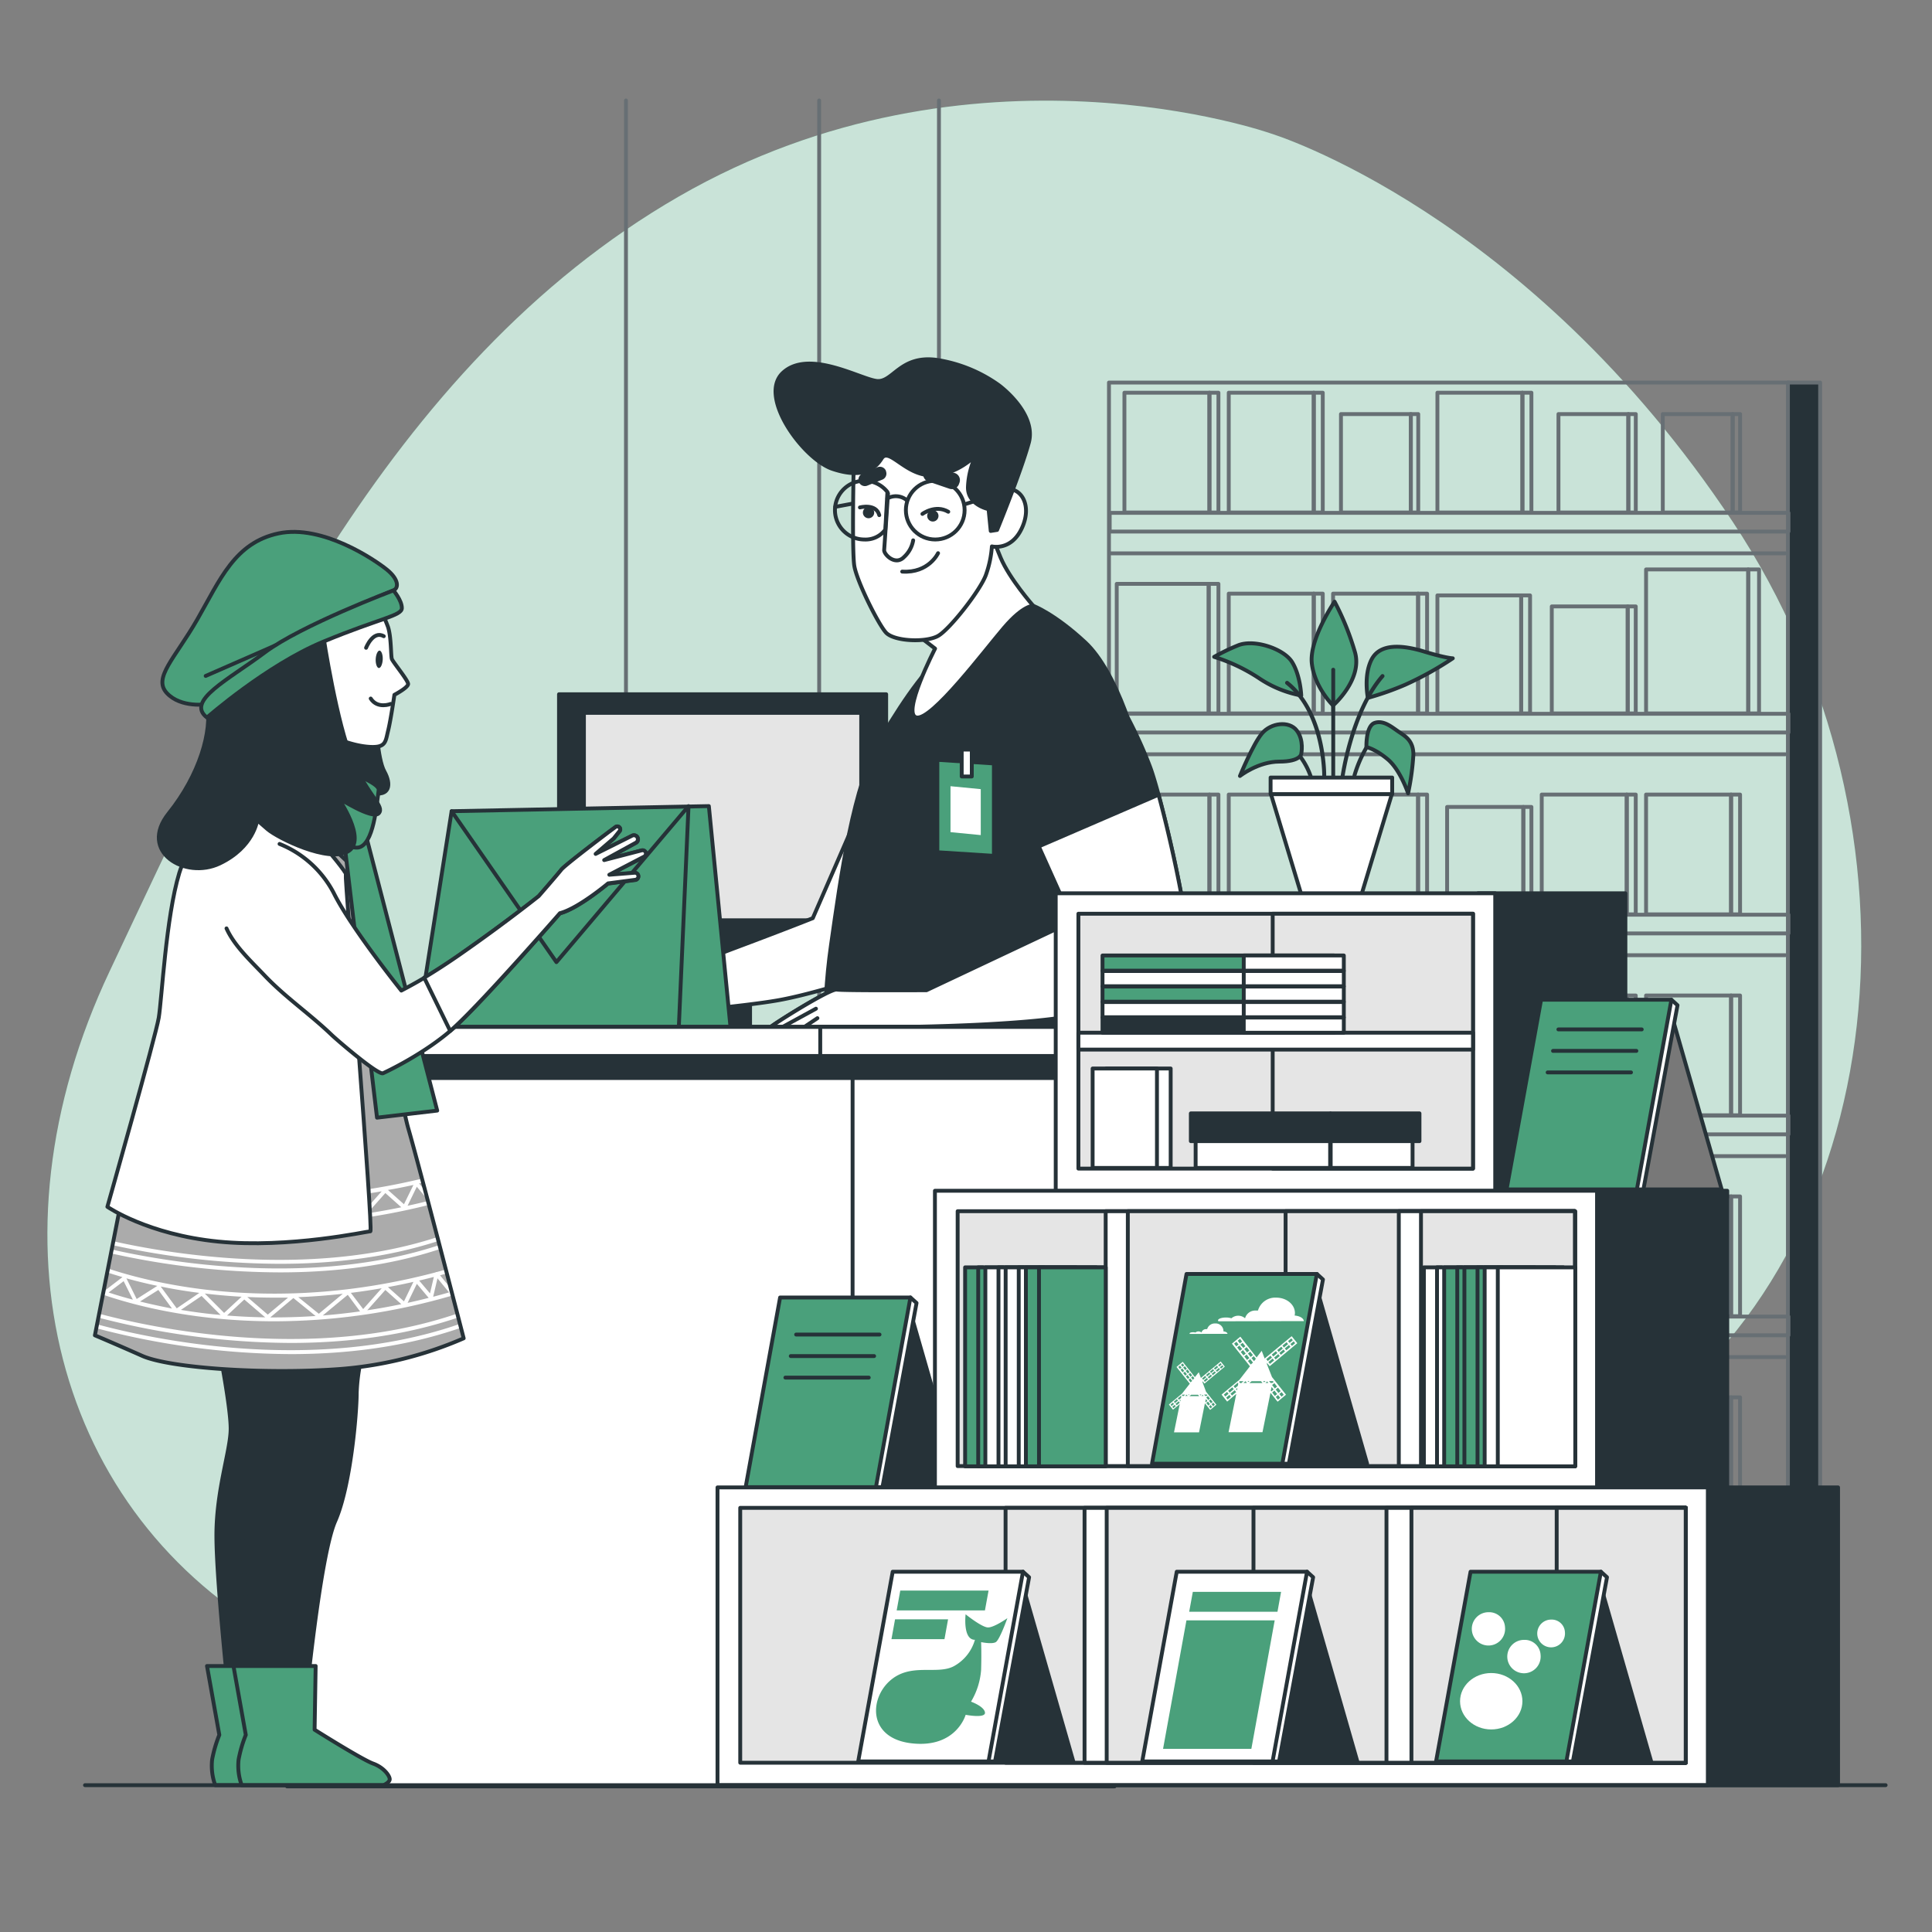<svg xmlns="http://www.w3.org/2000/svg" viewBox="0 0 500 500"><rect x="0" y="0" width="500" height="500" fill="#808080" stroke="none"/><g id="freepik--background-simple--inject-2"><path d="M329,34.58s-77.4-27.52-153.37,16.3S61.3,181.67,28.38,251.34s-14,140.55,44,172.86,97.43-15.32,178.79-17.64S354.44,415.87,422,369.91s79.71-154.51,26.46-234.82S329,34.58,329,34.58Z" style="fill:#4AA07B"></path><path d="M329,34.58s-77.4-27.52-153.37,16.3S61.3,181.67,28.38,251.34s-14,140.55,44,172.86,97.43-15.32,178.79-17.64S354.44,415.87,422,369.91s79.71-154.51,26.46-234.82S329,34.58,329,34.58Z" style="fill:#fff;opacity:0.7"></path></g><g id="freepik--bookshelf-2--inject-2"><line x1="162" y1="26" x2="162" y2="461" style="fill:none;stroke:#676f74;stroke-linecap:round;stroke-linejoin:round"></line><line x1="212" y1="26" x2="212" y2="461" style="fill:none;stroke:#676f74;stroke-linecap:round;stroke-linejoin:round"></line><line x1="243" y1="26" x2="243" y2="461" style="fill:none;stroke:#676f74;stroke-linecap:round;stroke-linejoin:round"></line><rect x="287" y="99" width="176" height="363" style="fill:none;stroke:#676f74;stroke-linecap:round;stroke-linejoin:round"></rect><rect x="462.71" y="99" width="8.34" height="363" style="fill:#263238;stroke:#676f74;stroke-linecap:round;stroke-linejoin:round"></rect><rect x="287.19" y="132.72" width="175.66" height="4.84" style="fill:none;stroke:#676f74;stroke-linecap:round;stroke-linejoin:round"></rect><line x1="287.53" y1="143.2" x2="462" y2="143.2" style="fill:none;stroke:#676f74;stroke-linecap:round;stroke-linejoin:round"></line><rect x="291" y="101.63" width="22" height="31" style="fill:none;stroke:#676f74;stroke-linecap:round;stroke-linejoin:round"></rect><rect x="313" y="101.63" width="2.33" height="31" style="fill:none;stroke:#676f74;stroke-linecap:round;stroke-linejoin:round"></rect><rect x="318" y="101.63" width="22" height="31" style="fill:none;stroke:#676f74;stroke-linecap:round;stroke-linejoin:round"></rect><rect x="340" y="101.63" width="2.33" height="31" style="fill:none;stroke:#676f74;stroke-linecap:round;stroke-linejoin:round"></rect><rect x="347.04" y="107.16" width="18.08" height="25.48" style="fill:none;stroke:#676f74;stroke-linecap:round;stroke-linejoin:round"></rect><rect x="365.12" y="107.16" width="1.92" height="25.48" style="fill:none;stroke:#676f74;stroke-linecap:round;stroke-linejoin:round"></rect><rect x="372" y="101.63" width="22" height="31" style="fill:none;stroke:#676f74;stroke-linecap:round;stroke-linejoin:round"></rect><rect x="394" y="101.63" width="2.33" height="31" style="fill:none;stroke:#676f74;stroke-linecap:round;stroke-linejoin:round"></rect><rect x="403.33" y="107.16" width="18.08" height="25.48" style="fill:none;stroke:#676f74;stroke-linecap:round;stroke-linejoin:round"></rect><rect x="421.42" y="107.16" width="1.92" height="25.48" style="fill:none;stroke:#676f74;stroke-linecap:round;stroke-linejoin:round"></rect><rect x="430.33" y="107.16" width="18.08" height="25.48" style="fill:none;stroke:#676f74;stroke-linecap:round;stroke-linejoin:round"></rect><rect x="448.42" y="107.16" width="1.92" height="25.48" style="fill:none;stroke:#676f74;stroke-linecap:round;stroke-linejoin:round"></rect><rect x="287.19" y="184.72" width="175.66" height="4.84" style="fill:none;stroke:#676f74;stroke-linecap:round;stroke-linejoin:round"></rect><line x1="287.53" y1="195.2" x2="462" y2="195.2" style="fill:none;stroke:#676f74;stroke-linecap:round;stroke-linejoin:round"></line><rect x="289.01" y="151.1" width="23.8" height="33.53" style="fill:none;stroke:#676f74;stroke-linecap:round;stroke-linejoin:round"></rect><rect x="312.81" y="151.1" width="2.52" height="33.53" style="fill:none;stroke:#676f74;stroke-linecap:round;stroke-linejoin:round"></rect><rect x="318" y="153.63" width="22" height="31" style="fill:none;stroke:#676f74;stroke-linecap:round;stroke-linejoin:round"></rect><rect x="340" y="153.63" width="2.33" height="31" style="fill:none;stroke:#676f74;stroke-linecap:round;stroke-linejoin:round"></rect><rect x="345" y="153.63" width="22" height="31" style="fill:none;stroke:#676f74;stroke-linecap:round;stroke-linejoin:round"></rect><rect x="367" y="153.63" width="2.33" height="31" style="fill:none;stroke:#676f74;stroke-linecap:round;stroke-linejoin:round"></rect><rect x="372" y="154.09" width="21.68" height="30.55" style="fill:none;stroke:#676f74;stroke-linecap:round;stroke-linejoin:round"></rect><rect x="393.68" y="154.09" width="2.3" height="30.55" style="fill:none;stroke:#676f74;stroke-linecap:round;stroke-linejoin:round"></rect><rect x="401.6" y="156.94" width="19.65" height="27.69" style="fill:none;stroke:#676f74;stroke-linecap:round;stroke-linejoin:round"></rect><rect x="421.25" y="156.94" width="2.08" height="27.69" style="fill:none;stroke:#676f74;stroke-linecap:round;stroke-linejoin:round"></rect><rect x="426" y="147.37" width="26.44" height="37.26" style="fill:none;stroke:#676f74;stroke-linecap:round;stroke-linejoin:round"></rect><rect x="452.44" y="147.37" width="2.8" height="37.26" style="fill:none;stroke:#676f74;stroke-linecap:round;stroke-linejoin:round"></rect><rect x="287.19" y="236.72" width="175.66" height="4.84" style="fill:none;stroke:#676f74;stroke-linecap:round;stroke-linejoin:round"></rect><line x1="287.53" y1="247.2" x2="462" y2="247.2" style="fill:none;stroke:#676f74;stroke-linecap:round;stroke-linejoin:round"></line><rect x="291" y="205.63" width="22" height="31" style="fill:none;stroke:#676f74;stroke-linecap:round;stroke-linejoin:round"></rect><rect x="313" y="205.63" width="2.33" height="31" style="fill:none;stroke:#676f74;stroke-linecap:round;stroke-linejoin:round"></rect><rect x="318" y="205.63" width="22" height="31" style="fill:none;stroke:#676f74;stroke-linecap:round;stroke-linejoin:round"></rect><rect x="340" y="205.63" width="2.33" height="31" style="fill:none;stroke:#676f74;stroke-linecap:round;stroke-linejoin:round"></rect><rect x="345" y="205.63" width="22" height="31" style="fill:none;stroke:#676f74;stroke-linecap:round;stroke-linejoin:round"></rect><rect x="367" y="205.63" width="2.33" height="31" style="fill:none;stroke:#676f74;stroke-linecap:round;stroke-linejoin:round"></rect><rect x="374.51" y="208.84" width="19.73" height="27.8" style="fill:none;stroke:#676f74;stroke-linecap:round;stroke-linejoin:round"></rect><rect x="394.24" y="208.84" width="2.09" height="27.8" style="fill:none;stroke:#676f74;stroke-linecap:round;stroke-linejoin:round"></rect><rect x="399" y="205.63" width="22" height="31" style="fill:none;stroke:#676f74;stroke-linecap:round;stroke-linejoin:round"></rect><rect x="421" y="205.63" width="2.33" height="31" style="fill:none;stroke:#676f74;stroke-linecap:round;stroke-linejoin:round"></rect><rect x="426" y="205.63" width="22" height="31" style="fill:none;stroke:#676f74;stroke-linecap:round;stroke-linejoin:round"></rect><rect x="448" y="205.63" width="2.33" height="31" style="fill:none;stroke:#676f74;stroke-linecap:round;stroke-linejoin:round"></rect><rect x="287.19" y="288.72" width="175.66" height="4.84" style="fill:none;stroke:#676f74;stroke-linecap:round;stroke-linejoin:round"></rect><line x1="287.53" y1="299.2" x2="462" y2="299.2" style="fill:none;stroke:#676f74;stroke-linecap:round;stroke-linejoin:round"></line><rect x="291" y="257.63" width="22" height="31" style="fill:none;stroke:#676f74;stroke-linecap:round;stroke-linejoin:round"></rect><rect x="313" y="257.63" width="2.33" height="31" style="fill:none;stroke:#676f74;stroke-linecap:round;stroke-linejoin:round"></rect><rect x="318" y="257.63" width="22" height="31" style="fill:none;stroke:#676f74;stroke-linecap:round;stroke-linejoin:round"></rect><rect x="340" y="257.63" width="2.33" height="31" style="fill:none;stroke:#676f74;stroke-linecap:round;stroke-linejoin:round"></rect><rect x="345" y="257.63" width="22" height="31" style="fill:none;stroke:#676f74;stroke-linecap:round;stroke-linejoin:round"></rect><rect x="367" y="257.63" width="2.33" height="31" style="fill:none;stroke:#676f74;stroke-linecap:round;stroke-linejoin:round"></rect><rect x="372" y="257.63" width="22" height="31" style="fill:none;stroke:#676f74;stroke-linecap:round;stroke-linejoin:round"></rect><rect x="394" y="257.63" width="2.33" height="31" style="fill:none;stroke:#676f74;stroke-linecap:round;stroke-linejoin:round"></rect><rect x="399" y="257.63" width="22" height="31" style="fill:none;stroke:#676f74;stroke-linecap:round;stroke-linejoin:round"></rect><rect x="421" y="257.63" width="2.33" height="31" style="fill:none;stroke:#676f74;stroke-linecap:round;stroke-linejoin:round"></rect><rect x="426" y="257.63" width="22" height="31" style="fill:none;stroke:#676f74;stroke-linecap:round;stroke-linejoin:round"></rect><rect x="448" y="257.63" width="2.33" height="31" style="fill:none;stroke:#676f74;stroke-linecap:round;stroke-linejoin:round"></rect><rect x="287.19" y="340.72" width="175.66" height="4.84" style="fill:none;stroke:#676f74;stroke-linecap:round;stroke-linejoin:round"></rect><line x1="287.53" y1="351.2" x2="462" y2="351.2" style="fill:none;stroke:#676f74;stroke-linecap:round;stroke-linejoin:round"></line><rect x="291" y="309.63" width="22" height="31" style="fill:none;stroke:#676f74;stroke-linecap:round;stroke-linejoin:round"></rect><rect x="313" y="309.63" width="2.33" height="31" style="fill:none;stroke:#676f74;stroke-linecap:round;stroke-linejoin:round"></rect><rect x="318" y="309.63" width="22" height="31" style="fill:none;stroke:#676f74;stroke-linecap:round;stroke-linejoin:round"></rect><rect x="340" y="309.63" width="2.33" height="31" style="fill:none;stroke:#676f74;stroke-linecap:round;stroke-linejoin:round"></rect><rect x="345" y="309.63" width="22" height="31" style="fill:none;stroke:#676f74;stroke-linecap:round;stroke-linejoin:round"></rect><rect x="367" y="309.63" width="2.33" height="31" style="fill:none;stroke:#676f74;stroke-linecap:round;stroke-linejoin:round"></rect><rect x="372" y="309.63" width="22" height="31" style="fill:none;stroke:#676f74;stroke-linecap:round;stroke-linejoin:round"></rect><rect x="394" y="309.63" width="2.33" height="31" style="fill:none;stroke:#676f74;stroke-linecap:round;stroke-linejoin:round"></rect><rect x="399" y="309.63" width="22" height="31" style="fill:none;stroke:#676f74;stroke-linecap:round;stroke-linejoin:round"></rect><rect x="421" y="309.63" width="2.33" height="31" style="fill:none;stroke:#676f74;stroke-linecap:round;stroke-linejoin:round"></rect><rect x="426" y="309.63" width="22" height="31" style="fill:none;stroke:#676f74;stroke-linecap:round;stroke-linejoin:round"></rect><rect x="448" y="309.63" width="2.33" height="31" style="fill:none;stroke:#676f74;stroke-linecap:round;stroke-linejoin:round"></rect><rect x="287.19" y="392.72" width="175.66" height="4.84" style="fill:none;stroke:#676f74;stroke-linecap:round;stroke-linejoin:round"></rect><line x1="287.53" y1="403.2" x2="462" y2="403.2" style="fill:none;stroke:#676f74;stroke-linecap:round;stroke-linejoin:round"></line><rect x="291" y="361.63" width="22" height="31" style="fill:none;stroke:#676f74;stroke-linecap:round;stroke-linejoin:round"></rect><rect x="313" y="361.63" width="2.33" height="31" style="fill:none;stroke:#676f74;stroke-linecap:round;stroke-linejoin:round"></rect><rect x="318" y="361.63" width="22" height="31" style="fill:none;stroke:#676f74;stroke-linecap:round;stroke-linejoin:round"></rect><rect x="340" y="361.63" width="2.33" height="31" style="fill:none;stroke:#676f74;stroke-linecap:round;stroke-linejoin:round"></rect><rect x="345" y="361.63" width="22" height="31" style="fill:none;stroke:#676f74;stroke-linecap:round;stroke-linejoin:round"></rect><rect x="367" y="361.63" width="2.33" height="31" style="fill:none;stroke:#676f74;stroke-linecap:round;stroke-linejoin:round"></rect><rect x="372" y="361.63" width="22" height="31" style="fill:none;stroke:#676f74;stroke-linecap:round;stroke-linejoin:round"></rect><rect x="394" y="361.63" width="2.33" height="31" style="fill:none;stroke:#676f74;stroke-linecap:round;stroke-linejoin:round"></rect><rect x="399" y="361.63" width="22" height="31" style="fill:none;stroke:#676f74;stroke-linecap:round;stroke-linejoin:round"></rect><rect x="421" y="361.63" width="2.33" height="31" style="fill:none;stroke:#676f74;stroke-linecap:round;stroke-linejoin:round"></rect><rect x="426" y="361.63" width="22" height="31" style="fill:none;stroke:#676f74;stroke-linecap:round;stroke-linejoin:round"></rect><rect x="448" y="361.63" width="2.33" height="31" style="fill:none;stroke:#676f74;stroke-linecap:round;stroke-linejoin:round"></rect><rect x="287.19" y="444.72" width="175.66" height="4.84" style="fill:none;stroke:#676f74;stroke-linecap:round;stroke-linejoin:round"></rect><line x1="287.53" y1="455.2" x2="462" y2="455.2" style="fill:none;stroke:#676f74;stroke-linecap:round;stroke-linejoin:round"></line><rect x="291" y="413.63" width="22" height="31" style="fill:none;stroke:#676f74;stroke-linecap:round;stroke-linejoin:round"></rect><rect x="313" y="413.63" width="2.33" height="31" style="fill:none;stroke:#676f74;stroke-linecap:round;stroke-linejoin:round"></rect><rect x="318" y="413.63" width="22" height="31" style="fill:none;stroke:#676f74;stroke-linecap:round;stroke-linejoin:round"></rect><rect x="340" y="413.63" width="2.33" height="31" style="fill:none;stroke:#676f74;stroke-linecap:round;stroke-linejoin:round"></rect><rect x="345" y="413.63" width="22" height="31" style="fill:none;stroke:#676f74;stroke-linecap:round;stroke-linejoin:round"></rect><rect x="367" y="413.63" width="2.33" height="31" style="fill:none;stroke:#676f74;stroke-linecap:round;stroke-linejoin:round"></rect><rect x="372" y="413.63" width="22" height="31" style="fill:none;stroke:#676f74;stroke-linecap:round;stroke-linejoin:round"></rect><rect x="394" y="413.63" width="2.33" height="31" style="fill:none;stroke:#676f74;stroke-linecap:round;stroke-linejoin:round"></rect><rect x="399" y="413.63" width="22" height="31" style="fill:none;stroke:#676f74;stroke-linecap:round;stroke-linejoin:round"></rect><rect x="421" y="413.63" width="2.33" height="31" style="fill:none;stroke:#676f74;stroke-linecap:round;stroke-linejoin:round"></rect><rect x="426" y="413.63" width="22" height="31" style="fill:none;stroke:#676f74;stroke-linecap:round;stroke-linejoin:round"></rect><rect x="448" y="413.63" width="2.33" height="31" style="fill:none;stroke:#676f74;stroke-linecap:round;stroke-linejoin:round"></rect></g><g id="freepik--character-2--inject-2"><rect x="179.88" y="205" width="14.24" height="63.33" style="fill:#263238;stroke:#263238;stroke-linecap:round;stroke-linejoin:round"></rect><rect x="144.67" y="179.67" width="84.67" height="63.33" style="fill:#263238;stroke:#263238;stroke-linecap:round;stroke-linejoin:round"></rect><rect x="151.12" y="184.49" width="71.76" height="53.68" style="fill:#e5e5e5;stroke:#263238;stroke-linecap:round;stroke-linejoin:round"></rect><path d="M278.28,449.13,277.13,462h-47.2s-1.14-5.15,1.43-7.15,12-3.72,14-4.29,6-3.72,6-3.72Z" style="fill:#263238;stroke:#263238;stroke-linecap:round;stroke-linejoin:round"></path><path d="M277.38,459.06l-.25,2.94h-47.2a13.24,13.24,0,0,1-.24-2.9C243.22,459.05,268.79,459,277.38,459.06Z" style="fill:#919191;stroke:#263238;stroke-linecap:round;stroke-linejoin:round"></path><path d="M278,314.69s-1.43,33.75-1.43,42.62,7.15,25.46,7.44,35.18-4.87,50.92-4.87,50.92l-21.45-.29S256,426,255.39,409.66s-7.15-55.78-8.58-68.94-4.58-27.18-4.58-27.18Z" style="fill:#263238;stroke:#263238;stroke-linecap:round;stroke-linejoin:round"></path><polygon points="281.71 440.55 279.99 449.99 257.68 448.84 257.68 438.26 281.71 440.55" style="fill:#919191;stroke:#263238;stroke-linecap:round;stroke-linejoin:round"></polygon><path d="M284,292.09s-2.58,12.87-3.72,18.59-6.87,20.89-7.15,27.46-2.58,31.47-2.58,45.2-.57,17.16-3.43,28.89-5.72,30.61-5.72,30.61a71,71,0,0,1-12.87-.86,37.28,37.28,0,0,1-13.16-4.58l-.29-5.43s-1.43-7.73-2-10,3.43-12.59,3.43-13.73-3.14-4.87-4.29-10.59-5.15-39.47-5.15-44.34-1.71-38.61-1.71-38.61-3.44-21.74-3.44-24.32,46.63-2.86,54.35-3.43S286.57,287.8,284,292.09Z" style="fill:#919191;stroke:#263238;stroke-linecap:round;stroke-linejoin:round"></path><path d="M244,298.38s6.29,10.3,13.73,13.45" style="fill:none;stroke:#263238;stroke-linecap:round;stroke-linejoin:round"></path><line x1="254.7" y1="336.44" x2="254.25" y2="338.72" style="fill:none;stroke:#263238;stroke-linecap:round;stroke-linejoin:round"></line><line x1="261.97" y1="299.53" x2="255.5" y2="332.39" style="fill:none;stroke:#263238;stroke-linecap:round;stroke-linejoin:round"></line><path d="M268,340.15a119.85,119.85,0,0,1-13.16,1.14H237.37l-.28,6.29a65.6,65.6,0,0,0,14.58,1.15,113.76,113.76,0,0,0,16.31-2Z" style="fill:none;stroke:#263238;stroke-linecap:round;stroke-linejoin:round"></path><path d="M268,346.73s-.57,11.15-.29,19.45-3.14,9.72-6.86,9.72-20.31,2-22.6.29-3.15-6.29-2.29-10,1.15-18.6,1.15-18.6" style="fill:none;stroke:#263238;stroke-linecap:round;stroke-linejoin:round"></path><path d="M259.68,452l-.86,10H211.63s-1.15-5.15,1.43-7.15,12-3.72,14-4.29,6-3.72,6-3.72Z" style="fill:#263238;stroke:#263238;stroke-linecap:round;stroke-linejoin:round"></path><path d="M259.08,459.06l-.26,2.94H211.63a12.87,12.87,0,0,1-.25-2.9C224.91,459.05,250.48,459,259.08,459.06Z" style="fill:#fff;stroke:#263238;stroke-linecap:round;stroke-linejoin:round"></path><path d="M264.55,439.12s-.58,13.16-2.87,13.73-31.46-4.29-31.75-6.58,2.58-6.58,2.86-8,.29-3.72,1.43-5.43S257.11,436.26,264.55,439.12Z" style="fill:#fff;stroke:#263238;stroke-linecap:round;stroke-linejoin:round"></path><path d="M146.52,261.4s-4.62,1.18-5.9,2.26-3,3.93-2.45,5.1,1.57.69,2,.1a17.3,17.3,0,0,1,4.13-4.42,46.41,46.41,0,0,1,5.4-2.75A4.24,4.24,0,0,0,146.52,261.4Z" style="fill:#e5e5e5;stroke:#263238;stroke-linecap:round;stroke-linejoin:round"></path><path d="M230.25,191.86l-19.9,45.76s-6.63,2.66-19.9,7.63-27.19,11.28-30.51,12.27-11.27,2.65-15.25,5-7.41,7.11-4.76,7.44c.93.12,1,1.08,3.34.79a5.78,5.78,0,0,0,2.56-1.28,19.61,19.61,0,0,1,5.82-3,21.79,21.79,0,0,1,8.81-.47,14.25,14.25,0,0,0,4,0,37.89,37.89,0,0,0,4.42-3.48s23.21-2,32.5-3.65,23.21-6.3,23.21-6.3l14.93-60.36Z" style="fill:#fff;stroke:#263238;stroke-linecap:round;stroke-linejoin:round"></path><path d="M151.32,262.5s-9.62,3.31-10.28,7.29" style="fill:none;stroke:#263238;stroke-linecap:round;stroke-linejoin:round"></path><path d="M168.9,262.5a26.5,26.5,0,0,1-4.65,3.64c-2.32,1.33-5.3.67-7.62,2s-3,2.32-5.64,2-2.66-2.65.66-3.64a18.82,18.82,0,0,0,4.31-1.66l2-2.32" style="fill:#fff;stroke:#263238;stroke-linecap:round;stroke-linejoin:round"></path><polygon points="183.45 208.62 116.88 209.94 107.66 268.51 189.38 269.17 183.45 208.62" style="fill:#4AA07B;stroke:#263238;stroke-linecap:round;stroke-linejoin:round"></polygon><polyline points="175.56 268.51 178.19 208.62 144 249 116.88 209.94" style="fill:none;stroke:#263238;stroke-linecap:round;stroke-linejoin:round"></polyline><path d="M267.41,156.79s5.43,2,13.44,9.44,14.3,26.89,15.16,37.19-5.43,41.76-5.43,49.48-2.29,40.91-3.44,41.77-37.18,3.71-53.2,2.86-16.88-7.16-18.59-13.16-2.87-21.74-.29-39.76,5.72-41.48,12.87-53.49,12-18.31,18-23.75S263.12,156.22,267.41,156.79Z" style="fill:#263238;stroke:#263238;stroke-linecap:round;stroke-linejoin:round"></path><polygon points="256.72 220.96 243.09 220.09 243.09 197.18 256.72 198.05 256.72 220.96" style="fill:#4AA07B"></polygon><rect x="248.89" y="193.99" width="2.61" height="6.96" style="fill:#fff;stroke:#263238;stroke-linecap:round;stroke-linejoin:round"></rect><polygon points="253.82 216.12 245.99 215.36 245.99 203.47 253.82 204.23 253.82 216.12" style="fill:#fff"></polygon><path d="M256.83,192.35l20.73,46.1-37.78,17.82s-21.56.12-23.24-.17-16.48,9-17.23,9.8a1.1,1.1,0,0,0,.08,1.58s-1.87,1.76-.56,2.77l1.3,1s-.14.84,1.76,1.87,2.77.56,2.77.56a23.17,23.17,0,0,0,3.67-1.11c1.59-.68,6.42-4.54,7.26-4.39s10.25,1.5,14,1.36,6.64-3.81,6.64-3.81,32.45-.41,43.55-3.37,24.89-10.92,27.39-13.88-6.34-41.45-9.49-49.9-8.1-17.54-9.51-18.91" style="fill:#263238;stroke:#263238;stroke-linecap:round;stroke-linejoin:round"></path><path d="M204.66,273.68s-.86.46-2.77-.56-1.76-1.87-1.76-1.87l-1.3-1c-1.31-1,.56-2.77.56-2.77a1.1,1.1,0,0,1-.08-1.58c.75-.82,15.54-10.09,17.23-9.8s23.24.17,23.24.17l37.78-17.82-8.72-19.4,31-13.38c3.82,14.05,9.4,40.39,7.34,42.81-2.5,3-16.29,10.92-27.39,13.88s-43.55,3.37-43.55,3.37-2.89,3.67-6.64,3.81-13.17-1.22-14-1.36-5.67,3.71-7.27,4.39A22.88,22.88,0,0,1,204.66,273.68Z" style="fill:#fff;stroke:#263238;stroke-linecap:round;stroke-linejoin:round"></path><line x1="199.39" y1="267.48" x2="211.17" y2="261.05" style="fill:none;stroke:#263238;stroke-linecap:round;stroke-linejoin:round"></line><line x1="200.49" y1="270.89" x2="211.55" y2="263.5" style="fill:none;stroke:#263238;stroke-linecap:round;stroke-linejoin:round"></line><path d="M203.3,273.64a1.11,1.11,0,0,1,.58-1.5c1-.46,9.11-6.28,9.11-6.28" style="fill:none;stroke:#263238;stroke-linecap:round;stroke-linejoin:round"></path><path d="M237.19,164.17l4.81,3.68s-8.77,17-4.81,17.83,17.55-17.26,22.64-23.21,7.58-5.68,7.58-5.68-6.16-7-8.43-12.43-3.39-8.77-3.39-8.77Z" style="fill:#fff;stroke:#263238;stroke-linecap:round;stroke-linejoin:round"></path><path d="M220.94,120.15s-.48,22.33.15,26.27,6.08,14.88,8.15,17.24,10.54,2.7,13.62.86,10.92-11.85,12.31-15.79a27.41,27.41,0,0,0,1.53-7.32s4.92,1.24,7.7-4.6,0-10.46-3.66-10.21l-3.13,1.51s4.29-11.13,1.59-15.42-26.65-2.15-31.58-1.37S220.94,120.15,220.94,120.15Z" style="fill:#fff;stroke:#263238;stroke-linecap:round;stroke-linejoin:round"></path><path d="M238.72,133s3.35-2.51,6.69-.56" style="fill:none;stroke:#263238;stroke-linecap:round;stroke-linejoin:round"></path><path d="M222.55,131.32s4.18-1.11,5,2" style="fill:none;stroke:#263238;stroke-linecap:round;stroke-linejoin:round"></path><path d="M226.24,132.66a1.46,1.46,0,1,1-1.46-1.46A1.47,1.47,0,0,1,226.24,132.66Z" style="fill:#263238"></path><path d="M242.88,133.51a1.46,1.46,0,1,1-1.46-1.46A1.46,1.46,0,0,1,242.88,133.51Z" style="fill:#263238"></path><path d="M241.22,121.37l5.62,1.49a1.44,1.44,0,0,1,1,1.89l-.14.38a1.46,1.46,0,0,1-1.83.88l-5.47-1.87a1.44,1.44,0,0,1-.89-1.87h0A1.44,1.44,0,0,1,241.22,121.37Z" style="fill:#263238;stroke:#263238;stroke-linecap:round;stroke-linejoin:round"></path><path d="M228.8,122l0,.09a1.17,1.17,0,0,1-.63,1.57l-3.9,1.56a1.18,1.18,0,0,1-1.6-.91h0a1.18,1.18,0,0,1,.7-1.26l3.86-1.65A1.18,1.18,0,0,1,228.8,122Z" style="fill:#263238;stroke:#263238;stroke-linecap:round;stroke-linejoin:round"></path><path d="M242.77,143.16s-2.4,5.21-9.28,4.77" style="fill:none;stroke:#263238;stroke-linecap:round;stroke-linejoin:round"></path><path d="M229.82,127.7s-.91,13.55-1,14.65,2.87,4.16,5.13,1.82a7.62,7.62,0,0,0,2.38-4.33" style="fill:#fff;stroke:#263238;stroke-linecap:round;stroke-linejoin:round"></path><path d="M229.66,127.32a7.6,7.6,0,1,0-6,12.3,6.35,6.35,0,0,0,5.46-2.56Z" style="fill:none;stroke:#263238;stroke-linecap:round;stroke-linejoin:round"></path><circle cx="242.04" cy="132.02" r="7.6" style="fill:none;stroke:#263238;stroke-linecap:round;stroke-linejoin:round"></circle><line x1="249.67" y1="130.5" x2="261.5" y2="126.83" style="fill:none;stroke:#263238;stroke-linecap:round;stroke-linejoin:round"></line><line x1="216.17" y1="131.17" x2="220.67" y2="130.33" style="fill:none;stroke:#263238;stroke-linecap:round;stroke-linejoin:round"></line><path d="M229.66,129a4.4,4.4,0,0,1,4.87.34" style="fill:none;stroke:#263238;stroke-linecap:round;stroke-linejoin:round"></path><path d="M258.46,99.66s9.92,7.18,7.79,14.94-8.2,22.55-8.2,22.55l-1.65.26-.56-5.64s-5.58-1.13-5.33-5.89a20.57,20.57,0,0,1,2.08-8.09S247.69,123,241,123s-10.95-7.36-12.83-4.36-5.24,5.22-12.72,2.71-19.52-18.8-12.75-24.94,20.19,1.83,24.29,2.19,6-6.69,15.31-5.48A37.35,37.35,0,0,1,258.46,99.66Z" style="fill:#263238;stroke:#263238;stroke-linecap:round;stroke-linejoin:round"></path><rect x="74.28" y="265.76" width="214.12" height="196.55" style="fill:#fff;stroke:#263238;stroke-linecap:round;stroke-linejoin:round"></rect><rect x="74.28" y="265.76" width="214.12" height="13.23" style="fill:#263238;stroke:#263238;stroke-linecap:round;stroke-linejoin:round"></rect><rect x="220.65" y="265.76" width="67.75" height="196.55" style="fill:none;stroke:#263238;stroke-linecap:round;stroke-linejoin:round"></rect><rect x="65.08" y="265.76" width="232.52" height="7.53" style="fill:#fff;stroke:#263238;stroke-linecap:round;stroke-linejoin:round"></rect><rect x="212.28" y="265.76" width="85.31" height="7.53" style="fill:#fff;stroke:#263238;stroke-linecap:round;stroke-linejoin:round"></rect></g><g id="freepik--bookshelf-1--inject-2"><path d="M336.76,180s-.19-5.1-2.35-8.63-10-6.08-14.11-4.31a54.82,54.82,0,0,0-6.08,2.94,46.11,46.11,0,0,1,11.57,5.49A29.11,29.11,0,0,0,336.76,180Z" style="fill:#4AA07B;stroke:#263238;stroke-linecap:round;stroke-linejoin:round"></path><path d="M345,182.57s-4.71-4.51-5.49-10.79,5.88-16.07,5.88-16.07a69.86,69.86,0,0,1,5.29,13.13C352.65,175.9,345,182.57,345,182.57Z" style="fill:#4AA07B;stroke:#263238;stroke-linecap:round;stroke-linejoin:round"></path><path d="M354,180.61s-1.18-5.88,1-10,7.84-3.73,13.53-2,7.45,1.76,7.45,1.76a84.52,84.52,0,0,1-12.36,6.86A75.6,75.6,0,0,1,354,180.61Z" style="fill:#4AA07B;stroke:#263238;stroke-linecap:round;stroke-linejoin:round"></path><path d="M345.05,201.74a.51.51,0,0,1-.51-.51v-28a.51.51,0,0,1,1,0v28A.51.51,0,0,1,345.05,201.74Z" style="fill:#263238"></path><path d="M347.41,201.74h-.08a.51.51,0,0,1-.43-.57c.1-.7,2.47-17.31,10.51-26.54a.51.51,0,1,1,.77.67c-7.85,9-10.25,25.84-10.27,26A.52.52,0,0,1,347.41,201.74Z" style="fill:#263238"></path><path d="M342.7,201.34h0a.5.5,0,0,1-.5-.51c0-.16.08-16.12-9.42-23.71a.51.51,0,0,1,.64-.8c9.88,7.91,9.8,23.85,9.8,24.52A.51.51,0,0,1,342.7,201.34Z" style="fill:#263238"></path><path d="M350.54,201.15l-.13,0a.51.51,0,0,1-.36-.62,32.69,32.69,0,0,1,4.59-9.58.51.51,0,0,1,.71-.11.52.52,0,0,1,.11.71,32,32,0,0,0-4.43,9.24A.51.51,0,0,1,350.54,201.15Z" style="fill:#263238"></path><path d="M353.63,193.35s-.2-5.49,2.15-6.27,4.51,1.17,6.28,2.35,3.72,2.35,3.72,5.88a66.19,66.19,0,0,1-1.37,10s-2-6.08-5.29-8.82S353.63,193.35,353.63,193.35Z" style="fill:#4AA07B;stroke:#263238;stroke-linecap:round;stroke-linejoin:round"></path><path d="M339.17,201.34a.48.48,0,0,1-.48-.35,18,18,0,0,0-5.13-7.6.51.51,0,0,1,.63-.79,18.68,18.68,0,0,1,5.46,8.08.5.5,0,0,1-.33.64A.39.39,0,0,1,339.17,201.34Z" style="fill:#263238"></path><path d="M336.76,195.12s.79-3.53-1.17-6.08-6.67-2-9,.78-5.69,11-5.69,11,4.71-3.72,10.2-3.72S336.76,195.12,336.76,195.12Z" style="fill:#4AA07B;stroke:#263238;stroke-linecap:round;stroke-linejoin:round"></path><polygon points="352.39 231.4 336.74 231.4 328.92 205.52 360.21 205.52 352.39 231.4" style="fill:#fff;stroke:#263238;stroke-linecap:round;stroke-linejoin:round"></polygon><rect x="328.83" y="201.23" width="31.47" height="4.29" style="fill:#fff;stroke:#263238;stroke-linecap:round;stroke-linejoin:round"></rect><rect x="382.51" y="231.18" width="38.14" height="77.06" style="fill:#263238;stroke:#263238;stroke-linecap:round;stroke-linejoin:round"></rect><rect x="273.22" y="231.18" width="113.74" height="77.06" style="fill:#fff;stroke:#263238;stroke-linecap:round;stroke-linejoin:round"></rect><rect x="279.09" y="236.47" width="102.12" height="65.96" style="fill:#e5e5e5;stroke:#263238;stroke-linecap:round;stroke-linejoin:round"></rect><rect x="329.37" y="236.47" width="51.84" height="65.96" style="fill:#e5e5e5;stroke:#263238;stroke-linecap:round;stroke-linejoin:round"></rect><rect x="279.09" y="267.26" width="102.12" height="4.37" style="fill:#fff;stroke:#263238;stroke-linecap:round;stroke-linejoin:round"></rect><rect x="408.87" y="308.17" width="38.14" height="77.06" style="fill:#263238;stroke:#263238;stroke-linecap:round;stroke-linejoin:round"></rect><polygon points="236.25 341.76 248.63 384.88 224.73 384.88 236.25 341.76" style="fill:#263238;stroke:#263238;stroke-linecap:round;stroke-linejoin:round"></polygon><polygon points="237.2 337.21 235.62 335.79 194.65 384.88 228.38 384.88 237.2 337.21" style="fill:#fff;stroke:#263238;stroke-linecap:round;stroke-linejoin:round"></polygon><polygon points="235.62 335.79 201.89 335.79 192.97 384.88 226.69 384.88 235.62 335.79" style="fill:#4AA07B;stroke:#263238;stroke-linecap:round;stroke-linejoin:round"></polygon><line x1="206.04" y1="345.38" x2="227.62" y2="345.38" style="fill:none;stroke:#263238;stroke-linecap:round;stroke-linejoin:round"></line><line x1="204.65" y1="350.95" x2="226.22" y2="350.95" style="fill:none;stroke:#263238;stroke-linecap:round;stroke-linejoin:round"></line><line x1="203.26" y1="356.52" x2="224.83" y2="356.52" style="fill:none;stroke:#263238;stroke-linecap:round;stroke-linejoin:round"></line><rect x="241.96" y="308.17" width="171.35" height="77.06" style="fill:#fff;stroke:#263238;stroke-linecap:round;stroke-linejoin:round"></rect><rect x="247.84" y="313.46" width="159.74" height="65.96" style="fill:#e5e5e5;stroke:#263238;stroke-linecap:round;stroke-linejoin:round"></rect><rect x="286.15" y="313.46" width="121.43" height="65.96" style="fill:#fff;stroke:#263238;stroke-linecap:round;stroke-linejoin:round"></rect><rect x="291.88" y="313.46" width="115.69" height="65.96" style="fill:#e5e5e5;stroke:#263238;stroke-linecap:round;stroke-linejoin:round"></rect><rect x="332.71" y="313.46" width="74.87" height="65.96" style="fill:#e5e5e5;stroke:#263238;stroke-linecap:round;stroke-linejoin:round"></rect><rect x="362.01" y="313.46" width="45.56" height="65.96" style="fill:#fff;stroke:#263238;stroke-linecap:round;stroke-linejoin:round"></rect><rect x="367.75" y="313.46" width="39.83" height="65.96" style="fill:#e5e5e5;stroke:#263238;stroke-linecap:round;stroke-linejoin:round"></rect><rect x="437.55" y="384.94" width="38.14" height="77.06" style="fill:#263238;stroke:#263238;stroke-linecap:round;stroke-linejoin:round"></rect><rect x="185.69" y="384.94" width="256.3" height="77.06" style="fill:#fff;stroke:#263238;stroke-linecap:round;stroke-linejoin:round"></rect><rect x="191.57" y="390.23" width="244.69" height="65.96" style="fill:#e5e5e5;stroke:#263238;stroke-linecap:round;stroke-linejoin:round"></rect><rect x="260.24" y="390.23" width="176.02" height="65.96" style="fill:#e5e5e5;stroke:#263238;stroke-linecap:round;stroke-linejoin:round"></rect><rect x="280.68" y="390.23" width="155.58" height="65.96" style="fill:#fff;stroke:#263238;stroke-linecap:round;stroke-linejoin:round"></rect><rect x="286.41" y="390.23" width="149.85" height="65.96" style="fill:#e5e5e5;stroke:#263238;stroke-linecap:round;stroke-linejoin:round"></rect><rect x="324.4" y="390.23" width="111.86" height="65.96" style="fill:#e5e5e5;stroke:#263238;stroke-linecap:round;stroke-linejoin:round"></rect><rect x="358.82" y="390.23" width="77.43" height="65.96" style="fill:#fff;stroke:#263238;stroke-linecap:round;stroke-linejoin:round"></rect><rect x="365.28" y="390.23" width="70.98" height="65.96" style="fill:#e5e5e5;stroke:#263238;stroke-linecap:round;stroke-linejoin:round"></rect><rect x="402.87" y="390.23" width="33.39" height="65.96" style="fill:#e5e5e5;stroke:#263238;stroke-linecap:round;stroke-linejoin:round"></rect><polygon points="433.19 264.71 445.57 307.82 421.67 307.82 433.19 264.71" style="fill:#787878;stroke:#263238;stroke-linecap:round;stroke-linejoin:round"></polygon><polygon points="434.14 260.16 432.56 258.73 391.59 307.82 425.32 307.82 434.14 260.16" style="fill:#fff;stroke:#263238;stroke-linecap:round;stroke-linejoin:round"></polygon><polygon points="432.56 258.73 398.83 258.73 389.9 307.82 423.63 307.82 432.56 258.73" style="fill:#4AA07B;stroke:#263238;stroke-linecap:round;stroke-linejoin:round"></polygon><line x1="403.31" y1="266.41" x2="424.88" y2="266.41" style="fill:none;stroke:#263238;stroke-linecap:round;stroke-linejoin:round"></line><line x1="401.92" y1="271.97" x2="423.49" y2="271.97" style="fill:none;stroke:#263238;stroke-linecap:round;stroke-linejoin:round"></line><line x1="400.53" y1="277.54" x2="422.1" y2="277.54" style="fill:none;stroke:#263238;stroke-linecap:round;stroke-linejoin:round"></line><polygon points="341.43 335.68 353.81 378.8 329.91 378.8 341.43 335.68" style="fill:#263238;stroke:#263238;stroke-linecap:round;stroke-linejoin:round"></polygon><polygon points="342.38 331.13 340.8 329.7 299.83 378.8 333.56 378.8 342.38 331.13" style="fill:#fff;stroke:#263238;stroke-linecap:round;stroke-linejoin:round"></polygon><polygon points="340.8 329.7 307.07 329.7 298.14 378.8 331.87 378.8 340.8 329.7" style="fill:#4AA07B;stroke:#263238;stroke-linecap:round;stroke-linejoin:round"></polygon><path d="M311.16,357.59l.1-.09.45.57,5.27-4.39-1.06-1.33-5.13,4.26-.55-1.48-1,1.26-3.15-3.95-1.61,1.33,3.44,4.32-2,2.56-3.41,2.84,1.06,1.33,1.75-1.44-1.49,7.31h6.48l1.52-7.52,1.36,1.71,1.61-1.34-2.68-3.37Zm1.71,4.93.43-.36.53.66-.44.36Zm.28.87-.44.36-.52-.66.43-.36Zm-.45-1.07-.52-.66.44-.36.52.66Zm-6.7-1.39h.73l-.44.36h-.23l-.2-.25Zm1.11,0,.27.34h-.68Zm-1.38.44-.09.44-.52.44-.29-.36.79-.66Zm-.17.85-.1.46-.18-.23Zm-.69.23-.79.66-.29-.36.79-.66Zm.16.21.29.36-.79.66-.29-.37Zm2.61-1.57-.14-.18h.36Zm3.29-.18-.28.23-.19-.23Zm.32.08.23.28h-.58Zm1,.28h-.33l-.29-.36h.72l.13.17Zm-.71-4,.8-.66.29.36-.8.67Zm3.12-2.59.79-.66.29.36-.79.66Zm0,.56-.79.66-.29-.36.8-.66Zm-.2-.77-.29-.36.79-.66.29.37Zm-.25.21-.79.66-.29-.37.79-.65Zm-1,.86-.8.66-.28-.36.79-.66Zm.16.2.29.37-.79.65-.29-.36ZM316,354.2l-.29-.36.62-.52.29.36Zm.16-1.08-.61.51-.29-.36.62-.51Zm-4.26,2.94.29.36-.8.67-.29-.36Zm-.76,1.23,0,0-.06-.16Zm-2.41-.18-.48-.6.44-.36.4.5Zm-2-2.53-.53-.66.44-.36.52.66Zm.59-.16.53.66-.44.36-.52-.65Zm-.84.37-.44.36-.52-.66.44-.36Zm.16.2.53.66-.44.36-.52-.66Zm.69.86.52.66-.43.36-.53-.66Zm.25-.2.43-.36.53.65-.44.37Zm-1.11-2.29-.43.36-.41-.51.43-.37Zm-1.09.05.41.51-.43.37-.41-.52Zm2.73,4.34-.53-.67.44-.36.52.65-.05.06ZM303.54,363l.29.36-.62.52-.28-.36Zm-.16,1.08.62-.51.28.36-.61.52Zm4.45-2.76.44-.36h1.78l.29.36Zm4.24.75.39.48-.44.37-.09-.13Zm.8,1.91.44-.36.41.52-.44.36Zm1.09-.05-.41-.51L314,363l.41.52Z" style="fill:#fff"></path><path d="M327.83,352.92l.14-.12.62.77,7.15-5.95-1.45-1.81-7,5.78-.76-2-1.33,1.72L321,345.93l-2.18,1.81,4.66,5.86-2.71,3.48-4.63,3.84,1.45,1.81,2.36-2-2,9.92h8.78l2.07-10.2,1.84,2.31,2.18-1.81-3.63-4.57Zm2.32,6.69.59-.49.71.9-.59.49Zm.38,1.17-.59.49-.71-.89.59-.49Zm-.6-1.44-.71-.9.59-.49.71.9Zm-9.09-1.89h1l-.59.49h-.31l-.27-.33Zm1.5,0,.37.46h-.93Zm-1.87.59-.12.61-.71.59-.39-.49,1.07-.9Zm-.24,1.16-.12.63-.25-.32Zm-.93.31-1.07.9-.39-.5,1.07-.89Zm.23.28.39.49-1.08.89-.39-.49Zm3.53-2.12-.19-.25h.49Zm4.46-.25-.38.32-.25-.32Zm.43.1.32.39h-.79Zm1.32.39h-.45l-.39-.49h1l.18.23Zm-1-5.42,1.09-.91.39.49-1.09.91Zm4.23-3.52,1.08-.89.39.49-1.07.89Zm.06.77-1.07.89-.39-.49,1.07-.89Zm-.28-1-.39-.49,1.07-.89.4.49ZM332,349l-1.07.89-.39-.49,1.07-.89Zm-1.41,1.17-1.07.89-.39-.49,1.07-.89Zm.22.27.4.5-1.08.89-.39-.49Zm3.54-2.12-.39-.49.84-.7.39.49Zm.23-1.47-.84.7-.39-.49.84-.7Zm-5.78,4,.39.49-1.09.9-.39-.49Zm-1,1.67-.05,0-.08-.21Zm-3.26-.25-.65-.81.59-.49.54.68Zm-2.74-3.43L321,348l.59-.49.71.89Zm.82-.21.71.89-.59.49-.72-.89Zm-1.15.49-.59.49-.71-.89.59-.49Zm.22.28.71.89-.59.49-.71-.89Zm.93,1.16.71.9-.59.49-.71-.89Zm.34-.27.59-.49.71.89-.59.49Zm-1.5-3.11-.59.49-.55-.69.59-.5Zm-1.48.07.56.7-.59.49-.56-.7Zm3.71,5.88-.73-.91.59-.49.71.89-.07.09Zm-6.13,7.09.39.49-.84.7-.39-.49Zm-.23,1.47.84-.7.39.49-.84.7Zm6-3.75.59-.49h2.43l.39.49Zm5.75,1,.53.65-.59.5-.14-.17Zm1.09,2.59.59-.49.56.7-.59.49Zm1.48-.07-.56-.7.59-.49.56.7Z" style="fill:#fff"></path><path d="M337.44,341.9c-.06-.74-1.07-1.34-2.39-1.44a3.4,3.4,0,0,0,.08-.63c0-2.23-2.16-4-4.83-4a4.65,4.65,0,0,0-4.74,3.34,4.38,4.38,0,0,0-.51,0,2.73,2.73,0,0,0-2.83,2,2.68,2.68,0,0,0-3.53,0,4.62,4.62,0,0,0-1.4-.2c-1.14,0-2.07.33-2.07.74a.36.36,0,0,0,.13.24Z" style="fill:#fff"></path><path d="M317.67,345.2c0-.33-.47-.59-1.05-.64a2.48,2.48,0,0,0,0-.27,2,2,0,0,0-2.12-1.78,2.05,2.05,0,0,0-2.09,1.47l-.22,0a1.21,1.21,0,0,0-1.25.88,1.17,1.17,0,0,0-1.55,0,2.17,2.17,0,0,0-.62-.08c-.5,0-.91.14-.91.32a.15.15,0,0,0,.06.11Z" style="fill:#fff"></path><polygon points="338.9 412.74 351.28 455.86 327.37 455.86 338.9 412.74" style="fill:#263238;stroke:#263238;stroke-linecap:round;stroke-linejoin:round"></polygon><polygon points="339.84 408.19 338.26 406.76 297.29 455.86 331.02 455.86 339.84 408.19" style="fill:#fff;stroke:#263238;stroke-linecap:round;stroke-linejoin:round"></polygon><polygon points="338.26 406.76 304.54 406.76 295.61 455.86 329.34 455.86 338.26 406.76" style="fill:#fff;stroke:#263238;stroke-linecap:round;stroke-linejoin:round"></polygon><polygon points="329.89 419.35 307.05 419.35 301 452.6 323.85 452.6 329.89 419.35" style="fill:#4AA07B"></polygon><polygon points="308.7 411.98 307.76 417.12 330.61 417.12 331.54 411.98 308.7 411.98" style="fill:#4AA07B"></polygon><polygon points="265.39 412.74 277.77 455.86 253.86 455.86 265.39 412.74" style="fill:#263238;stroke:#263238;stroke-linecap:round;stroke-linejoin:round"></polygon><polygon points="266.33 408.19 264.75 406.76 223.78 455.86 257.51 455.86 266.33 408.19" style="fill:#fff;stroke:#263238;stroke-linecap:round;stroke-linejoin:round"></polygon><polygon points="264.75 406.76 231.03 406.76 222.1 455.86 255.83 455.86 264.75 406.76" style="fill:#fff;stroke:#263238;stroke-linecap:round;stroke-linejoin:round"></polygon><path d="M252.31,424.38a11.32,11.32,0,0,1-5.4,6.8c-4.4,2.4-11.2-1-16.61,3.81s-5.6,15,5.81,16.2,13.8-7.4,13.8-7.4,5.21,1,5-.6-3.61-2.8-3.61-2.8a18.63,18.63,0,0,0,2.61-8.21c.13-4.3,0-7.2,0-7.2s2.8.6,3.8,0,3-6.2,3-6.2-3.4,2.4-5,2.4-5.81-3.4-5.81-3.4S249.11,424.38,252.31,424.38Z" style="fill:#4AA07B"></path><polygon points="232.99 411.64 232.06 416.78 254.9 416.78 255.84 411.64 232.99 411.64" style="fill:#4AA07B"></polygon><polygon points="231.64 419.08 230.71 424.21 244.43 424.21 245.36 419.08 231.64 419.08" style="fill:#4AA07B"></polygon><polygon points="414.94 412.74 427.32 455.86 403.42 455.86 414.94 412.74" style="fill:#263238;stroke:#263238;stroke-linecap:round;stroke-linejoin:round"></polygon><polygon points="415.89 408.19 414.31 406.76 373.34 455.86 407.06 455.86 415.89 408.19" style="fill:#fff;stroke:#263238;stroke-linecap:round;stroke-linejoin:round"></polygon><polygon points="414.31 406.76 380.58 406.76 371.65 455.86 405.38 455.86 414.31 406.76" style="fill:#4AA07B;stroke:#263238;stroke-linecap:round;stroke-linejoin:round"></polygon><path d="M389.5,421.13a4.31,4.31,0,1,1-4.29-3.89A4.1,4.1,0,0,1,389.5,421.13Z" style="fill:#fff"></path><path d="M398.7,428.28a4.32,4.32,0,1,1-4.29-3.88A4.1,4.1,0,0,1,398.7,428.28Z" style="fill:#fff"></path><path d="M405,422.39a3.59,3.59,0,1,1-3.58-3.24A3.42,3.42,0,0,1,405,422.39Z" style="fill:#fff"></path><ellipse cx="385.93" cy="440.28" rx="8.07" ry="7.3" style="fill:#fff"></ellipse><rect x="249.77" y="327.99" width="4.63" height="51.5" style="fill:#4AA07B;stroke:#263238;stroke-linecap:round;stroke-linejoin:round"></rect><rect x="253.16" y="327.99" width="25.29" height="51.5" style="fill:#4AA07B;stroke:#263238;stroke-linecap:round;stroke-linejoin:round"></rect><rect x="255.01" y="327.99" width="4.63" height="51.5" style="fill:#fff;stroke:#263238;stroke-linecap:round;stroke-linejoin:round"></rect><rect x="258.41" y="327.99" width="25.29" height="51.5" style="fill:#fff;stroke:#263238;stroke-linecap:round;stroke-linejoin:round"></rect><rect x="260.26" y="327.99" width="4.63" height="51.5" style="fill:#fff;stroke:#263238;stroke-linecap:round;stroke-linejoin:round"></rect><rect x="263.65" y="327.99" width="22.2" height="51.5" style="fill:#fff;stroke:#263238;stroke-linecap:round;stroke-linejoin:round"></rect><rect x="265.5" y="327.99" width="4.63" height="51.5" style="fill:#4AA07B;stroke:#263238;stroke-linecap:round;stroke-linejoin:round"></rect><rect x="268.89" y="327.99" width="17.27" height="51.5" style="fill:#4AA07B;stroke:#263238;stroke-linecap:round;stroke-linejoin:round"></rect><rect x="368.5" y="327.99" width="4.63" height="51.5" style="fill:#fff;stroke:#263238;stroke-linecap:round;stroke-linejoin:round"></rect><rect x="371.9" y="327.99" width="25.29" height="51.5" style="fill:#fff;stroke:#263238;stroke-linecap:round;stroke-linejoin:round"></rect><rect x="373.75" y="327.99" width="4.63" height="51.5" style="fill:#4AA07B;stroke:#263238;stroke-linecap:round;stroke-linejoin:round"></rect><rect x="377.14" y="327.99" width="25.29" height="51.5" style="fill:#4AA07B;stroke:#263238;stroke-linecap:round;stroke-linejoin:round"></rect><rect x="378.99" y="327.99" width="4.63" height="51.5" style="fill:#4AA07B;stroke:#263238;stroke-linecap:round;stroke-linejoin:round"></rect><rect x="382.38" y="327.99" width="22.2" height="51.5" style="fill:#4AA07B;stroke:#263238;stroke-linecap:round;stroke-linejoin:round"></rect><rect x="384.23" y="327.99" width="4.63" height="51.5" style="fill:#fff;stroke:#263238;stroke-linecap:round;stroke-linejoin:round"></rect><rect x="387.63" y="327.99" width="20.05" height="51.5" style="fill:#fff;stroke:#263238;stroke-linecap:round;stroke-linejoin:round"></rect><rect x="286.32" y="276.53" width="16.65" height="25.73" style="fill:#fff;stroke:#263238;stroke-linecap:round;stroke-linejoin:round"></rect><rect x="282.77" y="276.53" width="16.65" height="25.73" style="fill:#fff;stroke:#263238;stroke-linecap:round;stroke-linejoin:round"></rect><rect x="309.43" y="292.04" width="34.81" height="10.22" style="fill:#fff;stroke:#263238;stroke-linecap:round;stroke-linejoin:round"></rect><rect x="308.19" y="288.14" width="36.06" height="7.19" style="fill:#263238;stroke:#263238;stroke-linecap:round;stroke-linejoin:round"></rect><rect x="344.38" y="292.04" width="21.19" height="10.22" style="fill:#fff;stroke:#263238;stroke-linecap:round;stroke-linejoin:round"></rect><rect x="344.38" y="288.14" width="22.98" height="7.19" style="fill:#263238;stroke:#263238;stroke-linecap:round;stroke-linejoin:round"></rect><rect x="285.33" y="263.34" width="59.96" height="3.93" style="fill:#263238;stroke:#263238;stroke-linecap:round;stroke-linejoin:round"></rect><rect x="321.88" y="263.34" width="25.9" height="3.93" style="fill:#fff;stroke:#263238;stroke-linecap:round;stroke-linejoin:round"></rect><rect x="285.33" y="259.33" width="59.96" height="3.93" style="fill:#fff;stroke:#263238;stroke-linecap:round;stroke-linejoin:round"></rect><rect x="321.88" y="259.33" width="25.9" height="3.93" style="fill:#fff;stroke:#263238;stroke-linecap:round;stroke-linejoin:round"></rect><rect x="285.33" y="255.31" width="59.96" height="3.93" style="fill:#4AA07B;stroke:#263238;stroke-linecap:round;stroke-linejoin:round"></rect><rect x="321.88" y="255.31" width="25.9" height="3.93" style="fill:#fff;stroke:#263238;stroke-linecap:round;stroke-linejoin:round"></rect><rect x="285.33" y="251.3" width="59.96" height="3.93" style="fill:#fff;stroke:#263238;stroke-linecap:round;stroke-linejoin:round"></rect><rect x="321.88" y="251.3" width="25.9" height="3.93" style="fill:#fff;stroke:#263238;stroke-linecap:round;stroke-linejoin:round"></rect><rect x="285.33" y="247.28" width="59.96" height="3.93" style="fill:#4AA07B;stroke:#263238;stroke-linecap:round;stroke-linejoin:round"></rect><rect x="321.88" y="247.28" width="25.9" height="3.93" style="fill:#fff;stroke:#263238;stroke-linecap:round;stroke-linejoin:round"></rect></g><g id="freepik--characters-1--inject-2"><path d="M56.76,349.28s2.93,14.89,2.93,20.47S56,385.43,56,397.4,59.42,441,59.42,441l12.76.53s3.72-38.81,7.71-47.85,5.58-27.92,5.58-33.24A46.58,46.58,0,0,1,87.33,349Z" style="fill:#263238;stroke:#263238;stroke-linecap:round;stroke-linejoin:round"></path><path d="M53.57,431.16H74.84l-.27,16.49s12.23,7.71,15.16,8.77,4.52,3.46,4.25,4.25S92.39,462,92.39,462H55.7a14.65,14.65,0,0,1-.8-6.64A33.4,33.4,0,0,1,56.76,449Z" style="fill:#4AA07B;stroke:#263238;stroke-linecap:round;stroke-linejoin:round"></path><path d="M63.61,349.28s2.92,14.89,2.92,20.47-3.72,15.68-3.72,27.65S66.27,441,66.27,441l12.76.53s3.72-38.81,7.71-47.85,5.58-27.92,5.58-33.24A46.58,46.58,0,0,1,94.18,349Z" style="fill:#263238;stroke:#263238;stroke-linecap:round;stroke-linejoin:round"></path><path d="M94.52,227.51s8.24,54.51,11.17,64.61S120,346.35,120,346.35a99,99,0,0,1-32.7,8c-18.87,1.33-43.33-.27-50.51-3.46s-12.23-5.31-12.23-5.31l7.71-39.35s16.75-47.06,16.75-57.69S48,227,54.11,219s13.29-11.7,18.34-10.11S94.52,227.51,94.52,227.51Z" style="fill:#ababab"></path><path d="M111,311.82c-.08-.32-.17-.64-.25-1-1.77.44-3.53.86-5.27,1.23l2.39-4.92,2.78,3.3c-.21-.77-.41-1.53-.61-2.27l-1.57-1.88c.33-.07.67-.16,1-.25-.09-.32-.17-.64-.26-1-34.68,8.37-62.24,3.59-76.4-.38-.33.95-.52,1.48-.52,1.48l-.13.66,2.2,4.4c-1-.27-2-.55-2.9-.81l-.19,1A142.58,142.58,0,0,0,71,316.86,163.91,163.91,0,0,0,111,311.82Zm-4-5.16-2.45,5-4.15-3.7Q103.68,307.41,107,306.66Zm-3.14,5.78c-3,.62-5.93,1.14-8.81,1.58l4.68-5.26Zm-5.07-4.13-4.8,5.4-3.19-4.2Q94.74,309,98.81,308.31Zm-5.61,6c-3.31.46-6.52.81-9.65,1.06L90,310Zm-4.48-4.55-6.21,5.18-5.31-4.31C80.9,310.48,84.75,310.19,88.72,309.75Zm-56-4c2.33.65,5,1.32,8,1.95l-5.35,3.4Zm3.5,6,4.76-3,3.53,4.81C41.48,313,38.71,312.36,36.24,311.75Zm5.37-3.89c3,.61,6.34,1.18,10,1.65l-5.85,3.95Zm5.21,6.06,5.35-3.61,4.92,4.92C53.41,314.89,50,314.44,46.82,313.92ZM53,309.68c3,.36,6.17.64,9.52.83L58,314.7Zm5.77,5.69,4.45-4.14,5.41,4.61C65.14,315.79,61.85,315.62,58.73,315.37ZM64,310.58c2.28.1,4.63.17,7.06.17,1.14,0,2.3,0,3.48-.05l-5.24,4.4Zm11.93.27,5.74,4.65c-4.08.28-8,.38-11.72.36Z" style="fill:#fff"></path><path d="M117.16,335.25c-.15-.58-.31-1.17-.46-1.77l-2.82-3.43,1.79-.51c-.09-.32-.17-.64-.25-1-.81.22-1.62.46-2.42.67a.38.38,0,0,0-.15,0,.83.83,0,0,0-.16.09c-40.92,10.78-72.45,3.08-84.71-1l-.2,1c1.15.38,2.45.79,3.92,1.21L27,334.11l-.13,0-.2,1a.48.48,0,0,0,.47.11c7.56,2.57,23,6.73,43.9,6.73A165.3,165.3,0,0,0,117.16,335.25Zm-3.94-4.42,3,3.64c-1.38.4-2.76.78-4.12,1.13Zm-.94-.36-1,4.26-2.8-3.32C109.74,331.11,111,330.8,112.28,330.47Zm-1.34,5.42c-1.83.47-3.65.89-5.45,1.29l2.39-4.93ZM107,331.74l-2.45,5.06-4.15-3.7C102.59,332.7,104.79,332.24,107,331.74Zm-3.14,5.78c-3,.62-5.93,1.15-8.81,1.58l4.68-5.26Zm-5.07-4.13-4.8,5.4-3.19-4.2Q94.74,334.1,98.81,333.39Zm-5.61,6c-3.31.46-6.52.81-9.65,1.06L90,335.1Zm-4.48-4.55L82.51,340l-5.31-4.3C80.9,335.56,84.75,335.27,88.72,334.83Zm-60.6-.33L32,331.56l2.39,4.79C31.94,335.71,29.85,335.07,28.12,334.5Zm4.62-3.67c2.33.64,5,1.31,8,1.94l-5.35,3.4Zm3.5,6,4.76-3,3.53,4.81C41.48,338.05,38.71,337.45,36.24,336.83Zm5.37-3.89c3,.62,6.34,1.18,10,1.65l-5.85,4ZM46.82,339l5.35-3.61,4.92,4.92C53.41,340,50,339.52,46.82,339ZM53,334.76c3,.36,6.17.65,9.52.83L58,339.78Zm5.77,5.69,4.45-4.14,5.41,4.62C65.14,340.87,61.85,340.7,58.73,340.45ZM64,335.66q3.42.16,7.06.17c1.14,0,2.3,0,3.48,0l-5.24,4.39Zm11.93.27,5.74,4.65c-4.08.28-8,.38-11.72.36Z" style="fill:#fff"></path><path d="M119.33,343.6l-.25-1c-38.61,13.5-82.13,3.36-93.93.14l-.2,1a200,200,0,0,0,50.26,6.7C89.29,350.45,104.66,348.71,119.33,343.6Z" style="fill:#fff"></path><path d="M25.69,340l-.19,1a200.15,200.15,0,0,0,49.71,6.55c13.86,0,29-1.69,43.42-6.61-.08-.31-.16-.64-.25-1C80.52,352.89,38.16,343.34,25.69,340Z" style="fill:#fff"></path><path d="M114,323.2c-.09-.32-.17-.64-.25-1-33.88,11.3-73,3.88-84.82,1.17l-.19,1a202.93,202.93,0,0,0,43.54,4.92C85.61,329.31,100.24,327.79,114,323.2Z" style="fill:#fff"></path><path d="M113.47,321.15c-.08-.32-.17-.64-.25-1-33.37,10.93-71.62,3.86-83.86,1.09l-.19,1a203,203,0,0,0,43.12,4.83C85.44,327.09,99.86,325.6,113.47,321.15Z" style="fill:#fff"></path><path d="M94.52,227.51s8.24,54.51,11.17,64.61S120,346.35,120,346.35a99,99,0,0,1-32.7,8c-18.87,1.33-43.33-.27-50.51-3.46s-12.23-5.31-12.23-5.31l7.71-39.35s16.75-47.06,16.75-57.69S48,227,54.11,219s13.29-11.7,18.34-10.11S94.52,227.51,94.52,227.51Z" style="fill:none;stroke:#263238;stroke-linecap:round;stroke-linejoin:round"></path><path d="M60.42,431.16H81.69l-.27,16.49s12.23,7.71,15.16,8.77,4.52,3.46,4.25,4.25S99.24,462,99.24,462H62.55a14.65,14.65,0,0,1-.8-6.64A33.4,33.4,0,0,1,63.61,449Z" style="fill:#4AA07B;stroke:#263238;stroke-linecap:round;stroke-linejoin:round"></path><path d="M64.48,204.12s-14.62,10.37-18.08,21.8-4.52,32.7-5.32,37.49-13.29,48.91-13.29,48.91,10.37,7.18,28.71,9,38.55-2.66,39.35-2.66S89.2,227,89.47,226.19s-14.89-18.35-17.55-20.74S64.48,204.12,64.48,204.12Z" style="fill:#fff;stroke:#263238;stroke-linecap:round;stroke-linejoin:round"></path><path d="M97.29,186.48s.36,9.89,2.19,13.19,1.47,6.59-3.29,5.49-11-11-11.72-16.85S94.36,179.52,97.29,186.48Z" style="fill:#263238;stroke:#263238;stroke-linecap:round;stroke-linejoin:round"></path><path d="M89,217.16l8.57,72.09,15.58-1.83L94.88,216.84S91.2,212.14,89,217.16Z" style="fill:#4AA07B;stroke:#263238;stroke-linecap:round;stroke-linejoin:round"></path><path d="M97.47,155.74a54.69,54.69,0,0,1,2.94,6.49c.87,2.63.72,7.51,1,8.31s4.19,5.51,4.21,6.46-3.55,2.82-3.55,2.82-.94,6.51-1.62,9.26-.56,4.29-4.17,4.23-8.52-1.49-14.64-4.66-10.67-7.79-11.85-14.1S85,156,87.41,154.36,97.47,155.74,97.47,155.74Z" style="fill:#fff;stroke:#263238;stroke-linecap:round;stroke-linejoin:round"></path><path d="M99.05,170.68c-.06,1.24-.52,2.23-1,2.21s-.88-1.06-.82-2.3.53-2.24,1-2.22S99.11,169.43,99.05,170.68Z" style="fill:#263238"></path><path d="M94.74,167.65s1.79-4.58,4.58-3" style="fill:none;stroke:#263238;stroke-linecap:round;stroke-linejoin:round"></path><path d="M101.11,182.17s-3.38,1.39-5.17-1.39" style="fill:none;stroke:#263238;stroke-linecap:round;stroke-linejoin:round"></path><path d="M67.26,192.74S98.51,200.82,98,204.48s-1.27,14.33-5.36,14.87S57.47,208,55.14,207.25s1.89-11.43,4.23-14.12S67.26,192.74,67.26,192.74Z" style="fill:#4AA07B;stroke:#263238;stroke-linecap:round;stroke-linejoin:round"></path><path d="M83.68,164.61s3.48,23,7.58,32.25,8.34,11.8,6.78,13.6-10.56-4-10.56-4,7.68,10.92,2.58,13.89S72,216.94,69.25,214.6l-2.69-2.34s-.86,7-9.74,11.22-21.12-3.06-13.14-13,11.3-21.36,9.89-28.25S75.29,156.86,83.68,164.61Z" style="fill:#263238;stroke:#263238;stroke-linecap:round;stroke-linejoin:round"></path><path d="M58.62,240.27c2,4.5,6.43,8.58,9.79,12.12,5.36,5.65,11.74,10,17.34,15.36,1,1,12.06,10.57,13.38,10,0,0,11-5,18.75-12.14s27-29.22,27-29.22c4.8-1.25,12.46-7.71,12.46-7.71l7.12-.94a.92.92,0,0,0-.19-1.82l-6.61.52,9-4.69a.89.89,0,0,0,.38-1.2.9.9,0,0,0-1-.44l-9.64,2.5,8.19-4.49a1,1,0,0,0-1-1.81l-9.4,4.7,4.66-4,1.56-1.95a.76.76,0,0,0-1-1.08l-1.86,1.38c-3.39,2.57-11.51,8.75-12.27,9.76-1,1.28-5.83,6.82-5.83,6.82s-8.27,6.61-19.3,14.33a128,128,0,0,1-16.29,10.09c-3.36-4.23-13.46-17.21-17.44-25.16a27.29,27.29,0,0,0-14.07-12.79" style="fill:#fff;stroke:#263238;stroke-linecap:round;stroke-linejoin:round"></path><path d="M166,220.09l-9.64,2.5,8.19-4.49a1,1,0,0,0-1-1.81l-9.4,4.7,4.66-4,1.56-1.95a.76.76,0,0,0-1-1.08l-1.86,1.38c-3.39,2.57-11.51,8.75-12.27,9.76-1,1.28-5.83,6.82-5.83,6.82s-8.27,6.61-19.3,14.33c-4.25,3-7.69,5.18-10.33,6.77l6.73,13.78c.47-.41.94-.82,1.4-1.25,7.72-7.16,27-29.22,27-29.22,4.8-1.25,12.46-7.71,12.46-7.71l7.12-.94a.92.92,0,0,0-.19-1.82l-6.61.52,9-4.69a.89.89,0,0,0,.38-1.2A.9.9,0,0,0,166,220.09Z" style="fill:#fff;stroke:#263238;stroke-linecap:round;stroke-linejoin:round"></path><path d="M53.57,182.25s-6.75,1.06-10.4-2.89,2.07-8.92,7.92-19.11,9.64-19.81,21-22.21,25,6.91,28.06,9.4,3.11,4.75,1.64,5.36c0,0-36.07,14.34-47.88,31" style="fill:#4AA07B;stroke:#263238;stroke-linecap:round;stroke-linejoin:round"></path><line x1="71.23" y1="167.05" x2="53.23" y2="174.93" style="fill:none;stroke:#263238;stroke-linecap:round;stroke-linejoin:round"></line><path d="M53.56,185.7S69,172.14,83.7,166.05,104,159.39,104,157.37s-2.18-4.57-2.18-4.57-23.89,9-33.34,16.09S48,181.37,53.56,185.7Z" style="fill:#4AA07B;stroke:#263238;stroke-linecap:round;stroke-linejoin:round"></path></g><g id="freepik--Floor--inject-2"><line x1="22" y1="462" x2="488" y2="462" style="fill:none;stroke:#263238;stroke-linecap:round;stroke-linejoin:round"></line></g></svg>
